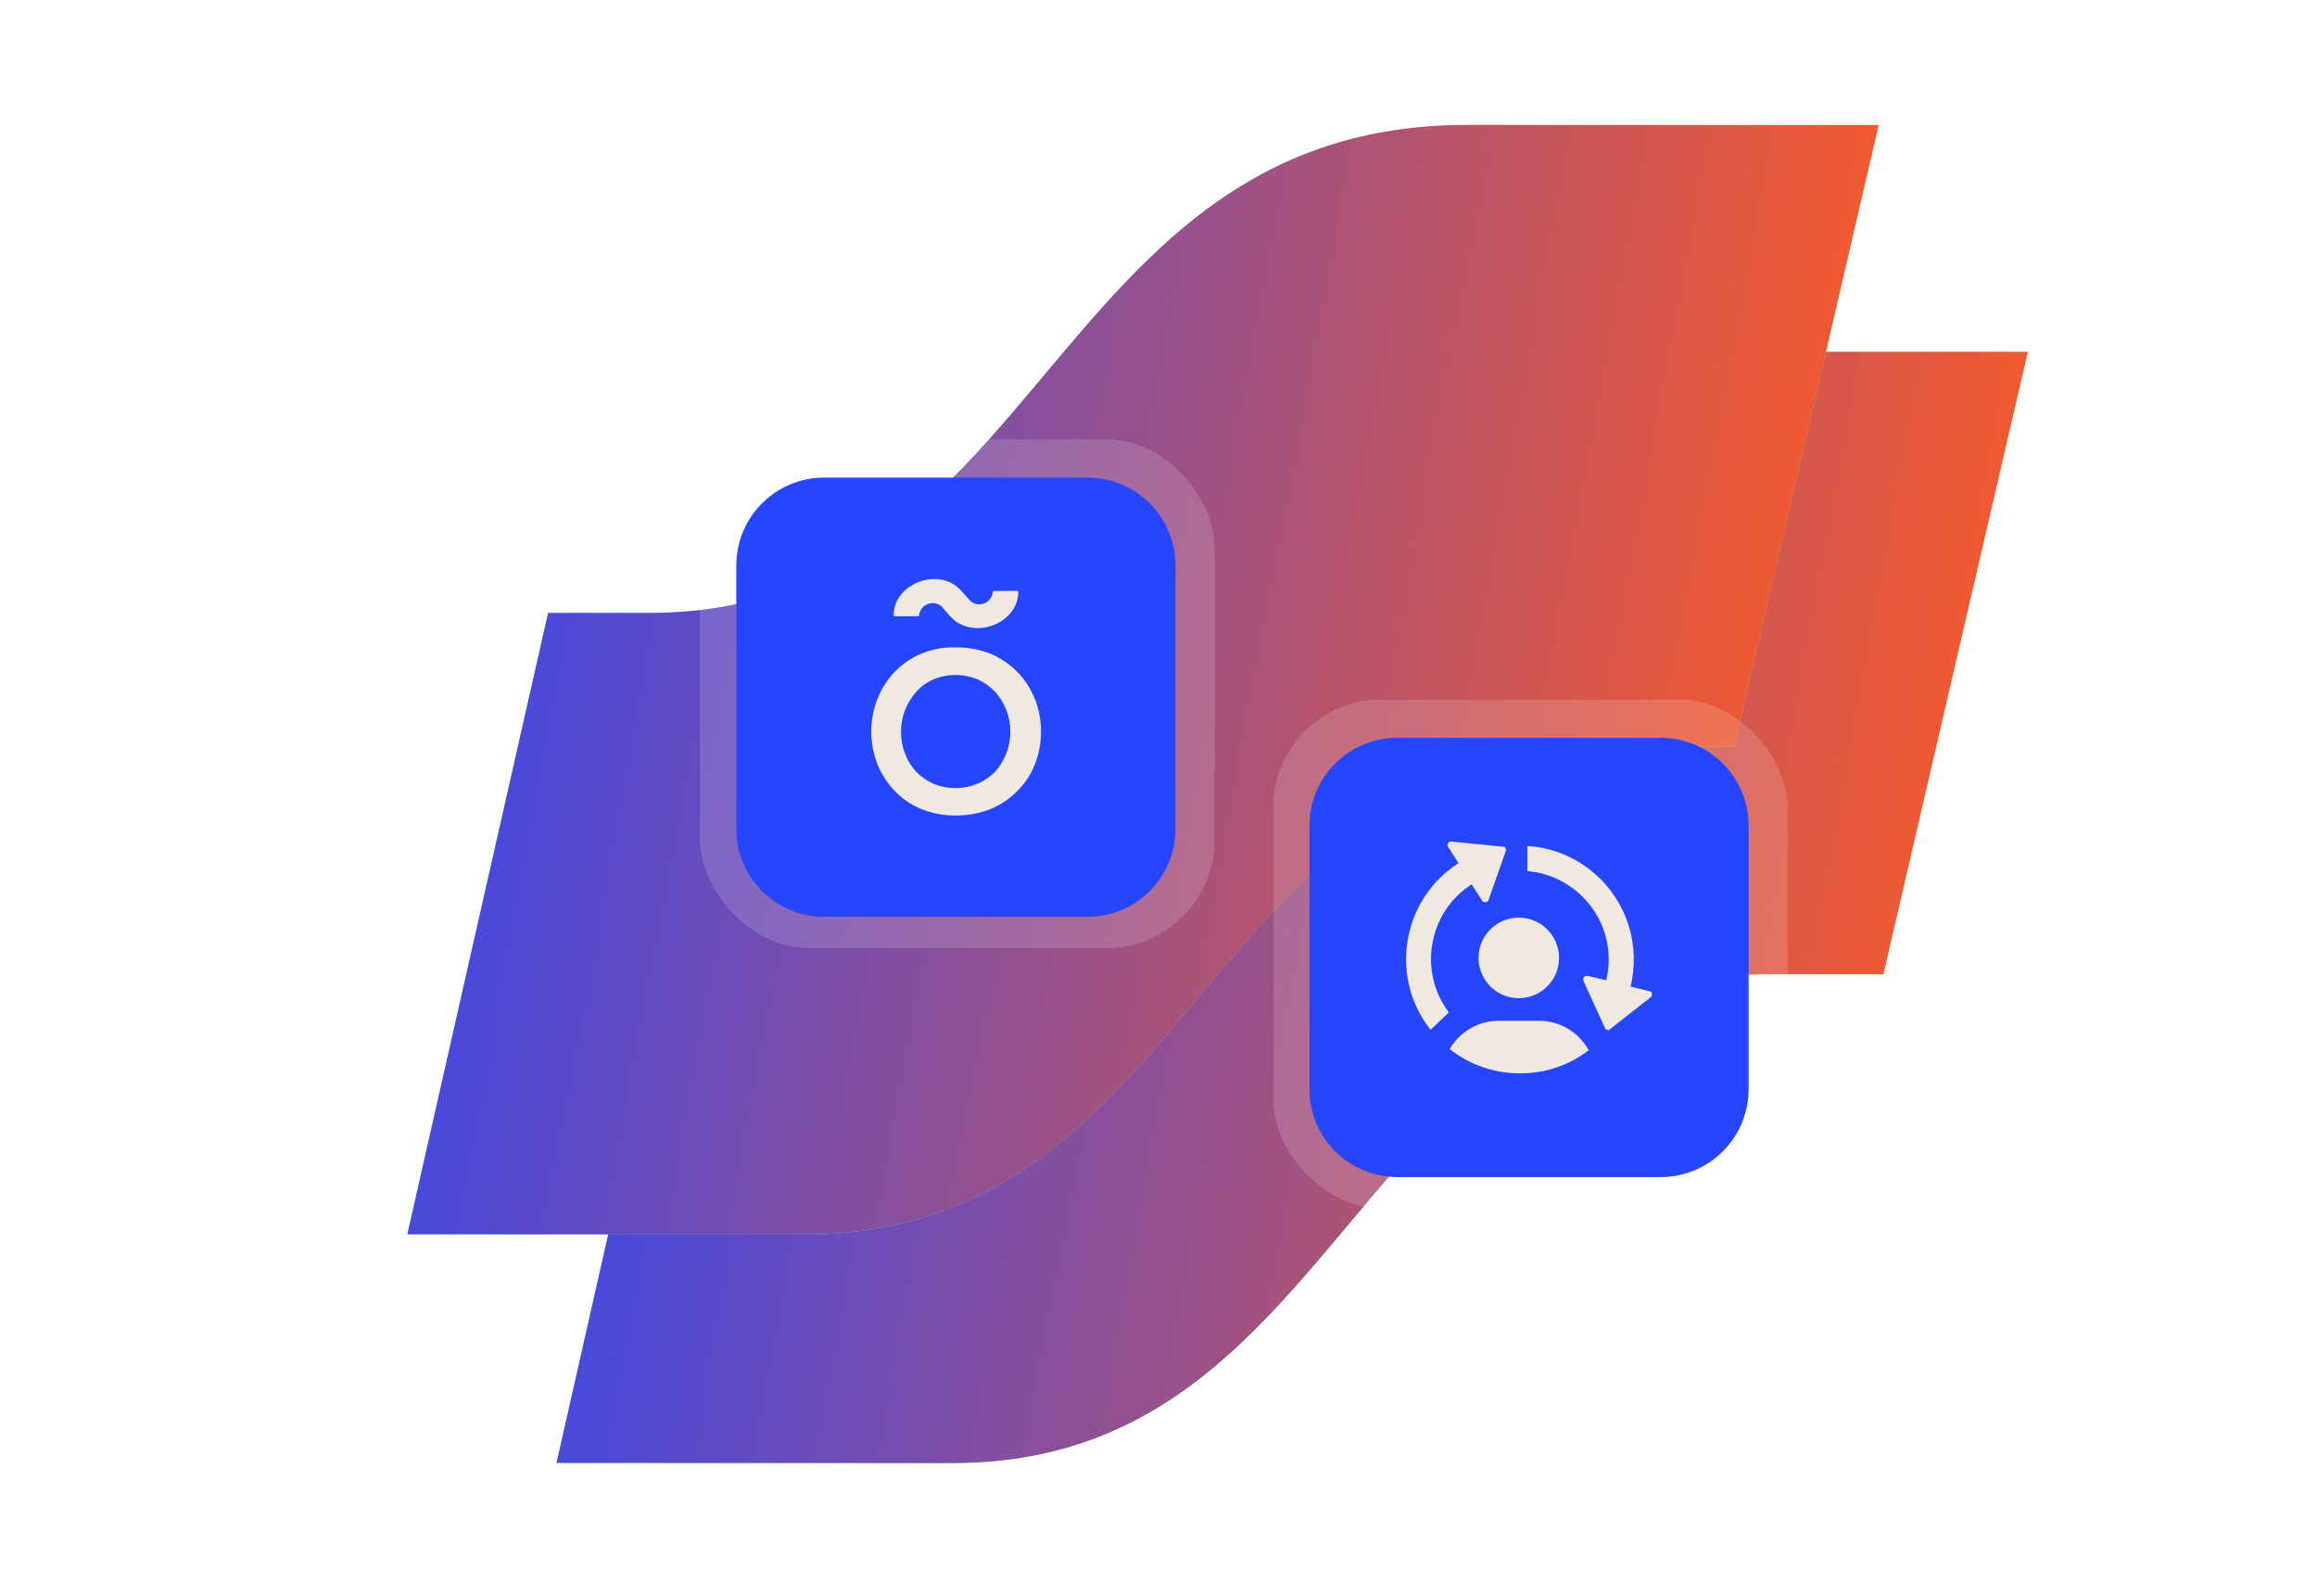 <svg width="167" height="115" viewBox="0 0 167 115" fill="none" xmlns="http://www.w3.org/2000/svg">
<g filter="url(#filter0_d_664_45541)">
<path d="M64.138 100.943L35.61 100.934L45.757 56.075L52.979 56.078C81.675 56.087 81.686 20.838 112.011 20.847L141.652 20.857L131.242 65.715L123.169 65.713C92.844 65.703 92.833 100.952 64.138 100.943Z" fill="url(#paint0_linear_664_45541)"/>
<path d="M64.138 100.943L35.61 100.934L45.757 56.075L52.979 56.078C81.675 56.087 81.686 20.838 112.011 20.847L141.652 20.857L131.242 65.715L123.169 65.713C92.844 65.703 92.833 100.952 64.138 100.943Z" fill="url(#paint1_linear_664_45541)"/>
</g>
<g filter="url(#filter1_d_664_45541)">
<path d="M53.386 84.466L24.858 84.457L35.005 39.673L42.227 39.675C70.923 39.684 70.934 4.494 101.259 4.503L130.9 4.512L120.49 49.297L112.417 49.294C82.092 49.285 82.081 84.475 53.386 84.466Z" fill="url(#paint2_linear_664_45541)"/>
<path d="M53.386 84.466L24.858 84.457L35.005 39.673L42.227 39.675C70.923 39.684 70.934 4.494 101.259 4.503L130.9 4.512L120.49 49.297L112.417 49.294C82.092 49.285 82.081 84.475 53.386 84.466Z" fill="url(#paint3_linear_664_45541)"/>
</g>
<g filter="url(#filter2_d_664_45541)">
<rect x="50.464" y="24.427" width="37.085" height="36.66" rx="7.785" transform="rotate(0.018 50.464 24.427)" fill="white" fill-opacity="0.15" shape-rendering="crispEdges"/>
<g clip-path="url(#clip0_664_45541)">
<path d="M53.07 33.524C53.07 30.028 55.905 27.194 59.401 27.194H78.393C81.889 27.194 84.723 30.028 84.723 33.524V52.516C84.723 56.013 81.889 58.847 78.393 58.847H59.401C55.905 58.847 53.07 56.013 53.07 52.516V33.524Z" fill="#2545FF"/>
<path d="M74.589 43.163C74.309 42.438 73.886 41.778 73.345 41.22C72.794 40.66 72.14 40.211 71.419 39.898C70.612 39.578 69.749 39.418 68.88 39.428C68.019 39.404 67.162 39.565 66.367 39.898C65.644 40.205 64.993 40.658 64.454 41.228C63.927 41.792 63.512 42.452 63.232 43.172C62.653 44.668 62.653 46.326 63.232 47.822C63.518 48.532 63.933 49.183 64.454 49.744C64.993 50.313 65.644 50.765 66.367 51.07C67.165 51.393 68.019 51.555 68.88 51.545C69.749 51.553 70.612 51.392 71.419 51.07C72.15 50.765 72.809 50.314 73.358 49.744C73.905 49.199 74.329 48.544 74.602 47.822C75.175 46.325 75.175 44.669 74.602 43.172L74.589 43.163ZM72.529 47.08C72.35 47.558 72.082 47.997 71.739 48.375C71.383 48.74 70.961 49.033 70.495 49.239C69.981 49.458 69.427 49.571 68.867 49.571C68.308 49.571 67.754 49.458 67.239 49.239C66.779 49.034 66.364 48.74 66.017 48.375C65.673 47.998 65.404 47.558 65.227 47.08C65.032 46.58 64.935 46.048 64.942 45.512C64.939 44.976 65.037 44.444 65.231 43.944C65.417 43.47 65.685 43.031 66.021 42.649C66.36 42.266 66.777 41.959 67.243 41.751C67.758 41.531 68.312 41.418 68.871 41.418C69.431 41.418 69.985 41.531 70.499 41.751C70.967 41.969 71.389 42.274 71.743 42.649C72.08 43.031 72.347 43.47 72.533 43.944C72.73 44.444 72.828 44.976 72.823 45.512C72.822 46.048 72.722 46.58 72.529 47.08Z" fill="#F0E9E1"/>
<path d="M71.566 35.368C71.56 35.539 71.511 35.705 71.422 35.851C71.333 35.996 71.208 36.117 71.059 36.2C70.909 36.283 70.741 36.326 70.571 36.325C70.4 36.323 70.233 36.278 70.085 36.193C69.843 36.042 69.29 35.291 68.94 35.023C67.239 33.727 64.333 35.023 64.415 37.182H66.237C66.246 36.992 66.309 36.808 66.42 36.653C66.53 36.498 66.683 36.379 66.86 36.308C67.037 36.238 67.23 36.221 67.417 36.258C67.604 36.294 67.776 36.385 67.913 36.517C68.194 36.885 68.509 37.226 68.854 37.536C70.642 38.806 73.475 37.506 73.388 35.351L71.566 35.368Z" fill="#F0E9E1"/>
</g>
</g>
<g filter="url(#filter3_d_664_45541)">
<rect x="91.772" y="43.184" width="37.085" height="36.66" rx="7.785" transform="rotate(0.018 91.772 43.184)" fill="white" fill-opacity="0.15" shape-rendering="crispEdges"/>
<path d="M94.379 52.282C94.379 48.785 97.213 45.951 100.709 45.951H119.701C123.198 45.951 126.032 48.785 126.032 52.282V71.273C126.032 74.77 123.198 77.604 119.701 77.604H100.709C97.213 77.604 94.379 74.77 94.379 71.273V52.282Z" fill="#2545FF"/>
<path d="M110.922 66.342C112.468 66.342 113.81 67.198 114.507 68.465C113.13 69.512 111.463 70.132 109.551 70.132C107.639 70.132 105.882 69.478 104.486 68.381C105.193 67.165 106.509 66.344 108.018 66.344H110.92L110.922 66.342ZM110.094 53.741C114.372 54.021 117.757 57.576 117.757 61.925C117.757 62.551 117.686 63.157 117.554 63.743H117.556V63.751L117.527 63.881L118.875 64.202C118.97 64.223 119.038 64.29 119.06 64.385C119.083 64.482 119.046 64.585 118.965 64.653L115.963 67.008C115.929 67.016 115.892 67.013 115.857 67.006C115.776 66.987 115.71 66.932 115.676 66.858L114.127 63.459C114.072 63.343 114.132 63.245 114.161 63.208C114.206 63.152 114.28 63.105 114.375 63.099C114.393 63.097 114.412 63.103 114.433 63.105H114.441L115.771 63.424C115.886 62.944 115.95 62.443 115.95 61.928C115.95 58.581 113.367 55.832 110.094 55.555V53.741ZM108.427 53.806C108.456 53.825 108.48 53.849 108.501 53.881C108.546 53.949 108.554 54.034 108.527 54.113L107.29 57.636C107.248 57.76 107.137 57.787 107.092 57.795C107.023 57.805 106.931 57.789 106.862 57.726C106.847 57.713 106.83 57.695 106.817 57.676L106.068 56.508L105.958 56.582C103.104 58.486 102.281 62.393 104.125 65.3C104.133 65.315 104.143 65.329 104.153 65.344C104.24 65.474 104.33 65.609 104.428 65.735L103.112 66.993C102.933 66.758 102.758 66.507 102.595 66.267C100.231 62.506 101.318 57.479 105.019 55.054L105.127 54.983L104.378 53.814C104.323 53.733 104.32 53.638 104.367 53.553C104.42 53.464 104.515 53.417 104.623 53.425L108.427 53.806ZM109.469 58.908C111.071 58.908 112.37 60.207 112.37 61.809C112.37 63.412 111.071 64.712 109.469 64.712C107.866 64.712 106.567 63.412 106.567 61.809C106.568 60.207 107.866 58.908 109.469 58.908Z" fill="#F0E9E1"/>
</g>
<defs>
<filter id="filter0_d_664_45541" x="31.106" y="16.344" width="124.056" height="98.109" filterUnits="userSpaceOnUse" color-interpolation-filters="sRGB">
<feFlood flood-opacity="0" result="BackgroundImageFix"/>
<feColorMatrix in="SourceAlpha" type="matrix" values="0 0 0 0 0 0 0 0 0 0 0 0 0 0 0 0 0 0 127 0" result="hardAlpha"/>
<feOffset dx="4.503" dy="4.503"/>
<feGaussianBlur stdDeviation="4.503"/>
<feComposite in2="hardAlpha" operator="out"/>
<feColorMatrix type="matrix" values="0 0 0 0 0.047 0 0 0 0 0.09 0 0 0 0 0.329 0 0 0 0.1 0"/>
<feBlend mode="plus-darker" in2="BackgroundImageFix" result="effect1_dropShadow_664_45541"/>
<feBlend mode="normal" in="SourceGraphic" in2="effect1_dropShadow_664_45541" result="shape"/>
</filter>
<filter id="filter1_d_664_45541" x="20.354" y="4.29153e-06" width="124.056" height="97.976" filterUnits="userSpaceOnUse" color-interpolation-filters="sRGB">
<feFlood flood-opacity="0" result="BackgroundImageFix"/>
<feColorMatrix in="SourceAlpha" type="matrix" values="0 0 0 0 0 0 0 0 0 0 0 0 0 0 0 0 0 0 127 0" result="hardAlpha"/>
<feOffset dx="4.503" dy="4.503"/>
<feGaussianBlur stdDeviation="4.503"/>
<feComposite in2="hardAlpha" operator="out"/>
<feColorMatrix type="matrix" values="0 0 0 0 0.047 0 0 0 0 0.09 0 0 0 0 0.329 0 0 0 0.1 0"/>
<feBlend mode="plus-darker" in2="BackgroundImageFix" result="effect1_dropShadow_664_45541"/>
<feBlend mode="normal" in="SourceGraphic" in2="effect1_dropShadow_664_45541" result="shape"/>
</filter>
<filter id="filter2_d_664_45541" x="43.222" y="24.427" width="51.556" height="51.131" filterUnits="userSpaceOnUse" color-interpolation-filters="sRGB">
<feFlood flood-opacity="0" result="BackgroundImageFix"/>
<feColorMatrix in="SourceAlpha" type="matrix" values="0 0 0 0 0 0 0 0 0 0 0 0 0 0 0 0 0 0 127 0" result="hardAlpha"/>
<feOffset dy="7.23"/>
<feGaussianBlur stdDeviation="3.615"/>
<feComposite in2="hardAlpha" operator="out"/>
<feColorMatrix type="matrix" values="0 0 0 0 0 0 0 0 0 0 0 0 0 0 0 0 0 0 0.1 0"/>
<feBlend mode="normal" in2="BackgroundImageFix" result="effect1_dropShadow_664_45541"/>
<feBlend mode="normal" in="BackgroundImageFix" in2="effect1_dropShadow_664_45541" result="BackgroundImageFix"/>
<feBlend mode="normal" in="SourceGraphic" in2="BackgroundImageFix" result="shape"/>
</filter>
<filter id="filter3_d_664_45541" x="84.531" y="43.184" width="51.556" height="51.131" filterUnits="userSpaceOnUse" color-interpolation-filters="sRGB">
<feFlood flood-opacity="0" result="BackgroundImageFix"/>
<feColorMatrix in="SourceAlpha" type="matrix" values="0 0 0 0 0 0 0 0 0 0 0 0 0 0 0 0 0 0 127 0" result="hardAlpha"/>
<feOffset dy="7.23"/>
<feGaussianBlur stdDeviation="3.615"/>
<feComposite in2="hardAlpha" operator="out"/>
<feColorMatrix type="matrix" values="0 0 0 0 0 0 0 0 0 0 0 0 0 0 0 0 0 0 0.1 0"/>
<feBlend mode="normal" in2="BackgroundImageFix" result="effect1_dropShadow_664_45541"/>
<feBlend mode="normal" in="BackgroundImageFix" in2="effect1_dropShadow_664_45541" result="BackgroundImageFix"/>
<feBlend mode="normal" in="SourceGraphic" in2="BackgroundImageFix" result="shape"/>
</filter>
<linearGradient id="paint0_linear_664_45541" x1="228.152" y1="-63.758" x2="15.52" y2="116.973" gradientUnits="userSpaceOnUse">
<stop offset="0.09" stop-color="#A3FF0D"/>
<stop offset="0.84" stop-color="#54EBFF"/>
</linearGradient>
<linearGradient id="paint1_linear_664_45541" x1="61.698" y1="-144.767" x2="176.046" y2="-123.657" gradientUnits="userSpaceOnUse">
<stop stop-color="#2545FF"/>
<stop offset="1" stop-color="#FF5B22"/>
</linearGradient>
<linearGradient id="paint2_linear_664_45541" x1="217.4" y1="-79.962" x2="5.065" y2="100.817" gradientUnits="userSpaceOnUse">
<stop offset="0.09" stop-color="#A3FF0D"/>
<stop offset="0.84" stop-color="#54EBFF"/>
</linearGradient>
<linearGradient id="paint3_linear_664_45541" x1="50.946" y1="-160.837" x2="165.282" y2="-139.694" gradientUnits="userSpaceOnUse">
<stop stop-color="#2545FF"/>
<stop offset="1" stop-color="#FF5B22"/>
</linearGradient>
<clipPath id="clip0_664_45541">
<path d="M53.07 33.524C53.07 30.028 55.905 27.194 59.401 27.194H78.393C81.889 27.194 84.723 30.028 84.723 33.524V52.516C84.723 56.013 81.889 58.847 78.393 58.847H59.401C55.905 58.847 53.07 56.013 53.07 52.516V33.524Z" fill="white"/>
</clipPath>
</defs>
</svg>
